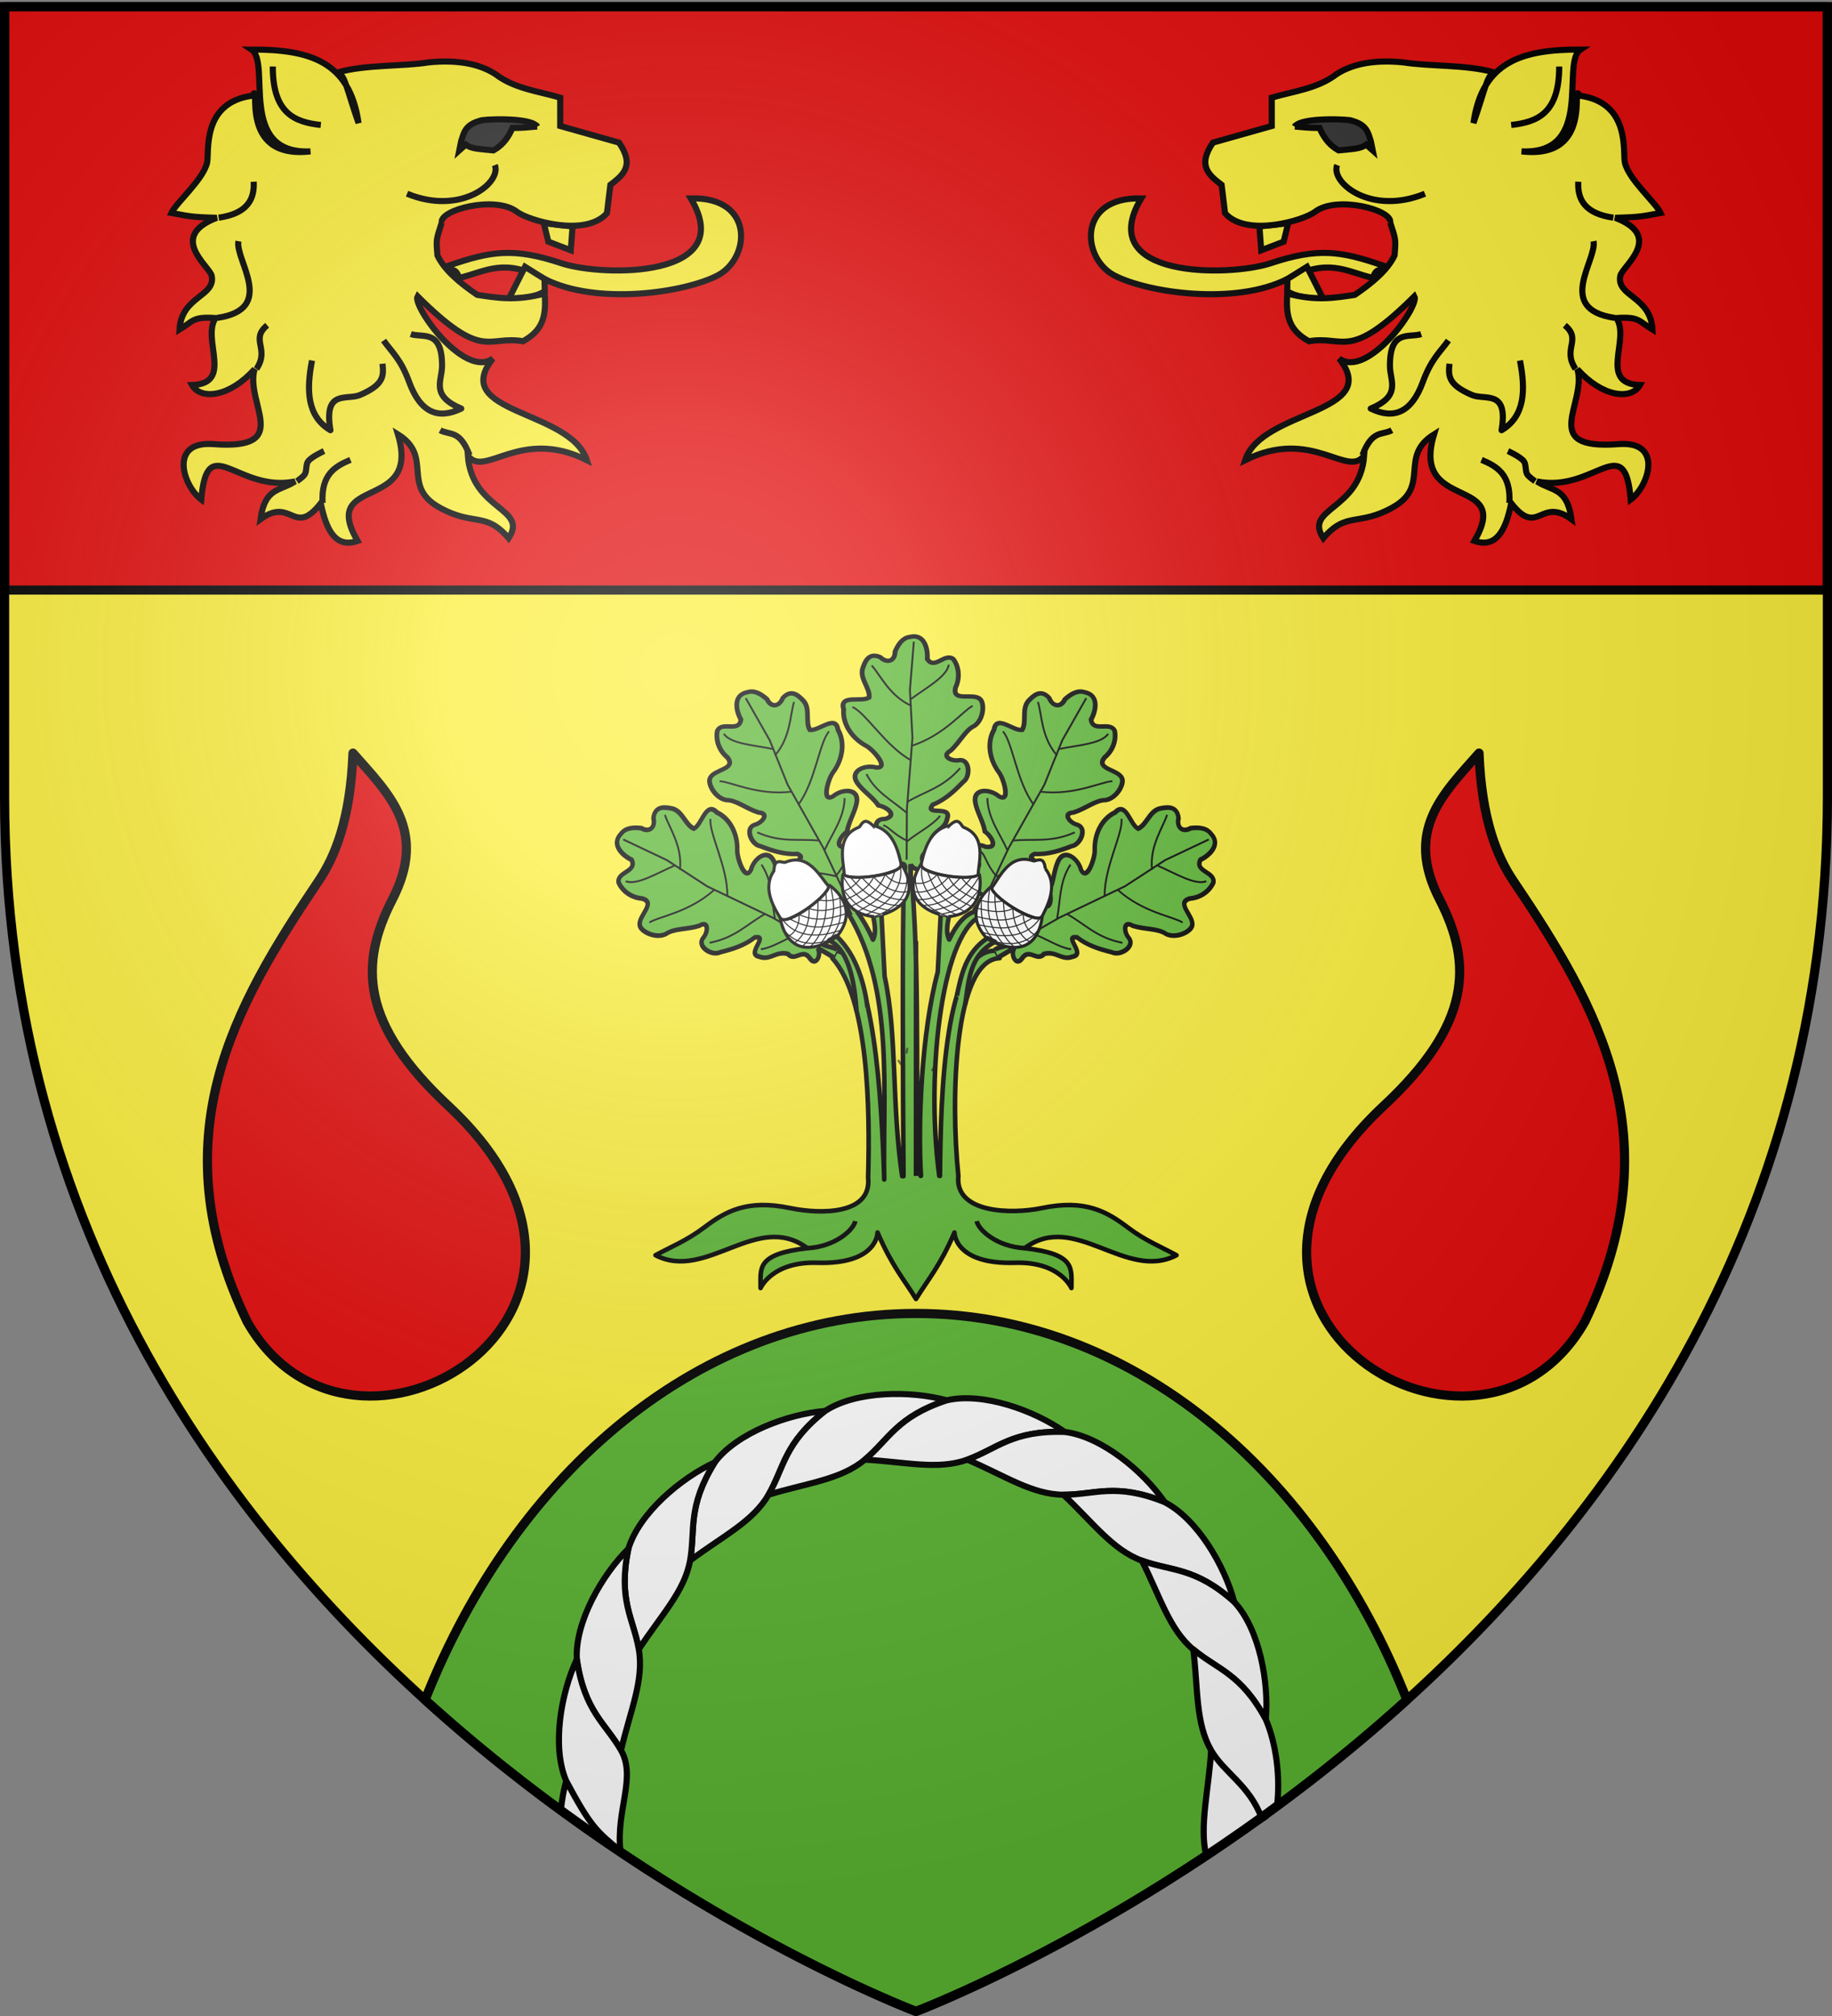 <svg xmlns="http://www.w3.org/2000/svg" xmlns:xlink="http://www.w3.org/1999/xlink" height="660" width="600" version="1.0"><rect width="100%" height="100%" fill="#808080" stroke="none"/><defs><g id="k"><use height="540" width="810" transform="rotate(72)" xlink:href="#j"/><use height="540" width="810" transform="rotate(144)" xlink:href="#j"/></g><g id="v"><use xlink:href="#u" transform="rotate(72)" width="810" height="540"/><use xlink:href="#u" transform="rotate(144)" width="810" height="540"/></g><g id="u"><path id="t" d="M0 0v1h.5L0 0z" transform="rotate(18 3.157 -.5)"/><use xlink:href="#t" transform="scale(-1 1)" width="810" height="540"/></g><g id="d"><path id="c" d="M0 0v1h.5L0 0z" transform="rotate(18 3.157 -.5)"/><use xlink:href="#c" transform="scale(-1 1)" width="810" height="540"/></g><g id="e"><use xlink:href="#d" transform="rotate(72)" width="810" height="540"/><use xlink:href="#d" transform="rotate(144)" width="810" height="540"/></g><g id="g"><path transform="rotate(18 3.157 -.5)" d="M0 0v1h.5L0 0z" id="f"/><use height="540" width="810" transform="scale(-1 1)" xlink:href="#f"/></g><g id="h"><use height="540" width="810" transform="rotate(72)" xlink:href="#g"/><use height="540" width="810" transform="rotate(144)" xlink:href="#g"/></g><g id="j"><path transform="rotate(18 3.157 -.5)" d="M0 0v1h.5L0 0z" id="i"/><use height="540" width="810" transform="scale(-1 1)" xlink:href="#i"/></g><g id="r"><use xlink:href="#q" transform="rotate(72)" width="810" height="540"/><use xlink:href="#q" transform="rotate(144)" width="810" height="540"/></g><g id="q"><path id="p" d="M0 0v1h.5L0 0z" transform="rotate(18 3.157 -.5)"/><use xlink:href="#p" transform="scale(-1 1)" width="810" height="540"/></g><g id="n"><path transform="rotate(18 3.157 -.5)" d="M0 0v1h.5L0 0z" id="m"/><use height="540" width="810" transform="scale(-1 1)" xlink:href="#m"/></g><g id="o"><use height="540" width="810" transform="rotate(72)" xlink:href="#n"/><use height="540" width="810" transform="rotate(144)" xlink:href="#n"/></g><path id="l" d="M2.922 27.672c0-5.951 2.317-9.843 5.579-11.012 1.448-.519 3.307-.273 5.018 1.447 2.119 2.129 2.736 7.993-3.483 9.121.658-.956.619-3.081-.714-3.787-.99-.524-2.113-.253-2.676.123-.824.552-1.729 2.106-1.679 4.108H2.922z"/><path d="M2.922 27.672c0-5.951 2.317-9.843 5.579-11.012 1.448-.519 3.307-.273 5.018 1.447 2.119 2.129 2.736 7.993-3.483 9.121.658-.956.619-3.081-.714-3.787-.99-.524-2.113-.253-2.676.123-.824.552-1.729 2.106-1.679 4.108H2.922z" id="s"/><path id="b" d="M2.922 27.672c0-5.951 2.317-9.843 5.579-11.012 1.448-.519 3.307-.273 5.018 1.447 2.119 2.129 2.736 7.993-3.483 9.121.658-.956.619-3.081-.714-3.787-.99-.524-2.113-.253-2.676.123-.824.552-1.729 2.106-1.679 4.108H2.922z"/><radialGradient xlink:href="#a" id="D" gradientUnits="userSpaceOnUse" gradientTransform="matrix(1.353 0 0 1.349 -77.63 -85.747)" cx="221.445" cy="226.331" fx="221.445" fy="226.331" r="300"/><linearGradient id="a"><stop style="stop-color:white;stop-opacity:.314" offset="0"/><stop offset=".19" style="stop-color:white;stop-opacity:.251"/><stop style="stop-color:#6b6b6b;stop-opacity:.125" offset=".6"/><stop style="stop-color:black;stop-opacity:.125" offset="1"/></linearGradient></defs><g style="display:inline"><path style="fill:#fcef3c;fill-opacity:1;fill-rule:evenodd;stroke:none;stroke-width:1px;stroke-linecap:butt;stroke-linejoin:miter;stroke-opacity:1" d="M300 658.5s298.5-112.32 298.5-397.772V2.176H1.5v258.552C1.5 546.18 300 658.5 300 658.5z"/><path style="opacity:1;fill:#e20909;fill-opacity:1;stroke:#000;stroke-width:3;stroke-linecap:butt;stroke-linejoin:round;stroke-miterlimit:4;stroke-dasharray:none;stroke-opacity:1" d="M1.5 2.176h597v191H1.5z"/><path style="opacity:1;fill:#5ab532;fill-opacity:1;stroke:#000;stroke-width:3;stroke-linecap:butt;stroke-linejoin:round;stroke-miterlimit:4;stroke-dasharray:none;stroke-opacity:1" d="M300 430c-70.232 0-131.123 51.478-160.781 126.5C217.48 627.434 300 658.5 300 658.5s82.52-31.066 160.781-102C431.123 481.478 370.232 430 300 430z"/><path transform="translate(78.072 -194.64)" style="opacity:.615;fill:#fcef3c;fill-opacity:.991;fill-rule:evenodd;stroke:#000;stroke-width:2.5;stroke-linecap:round;stroke-linejoin:round;stroke-miterlimit:4;stroke-dasharray:none;stroke-dashoffset:0;stroke-opacity:1" d="M-95.745 281.381v-4.679h0z"/><path style="opacity:1;fill:#5ab532;fill-opacity:1;stroke:#000;stroke-width:1.5;stroke-linecap:butt;stroke-linejoin:round;stroke-miterlimit:4;stroke-dasharray:none;stroke-opacity:1" d="M296.031 288.594c-.567 17.05-.313 68.5-.125 96.469h-.437c-3.515-23.732-1.6-46.538-5.75-65.438l-1.031-20.406-2.72.687c.568 2.832 1.035 5.6-.062 7.719-1.509-3.465-3.367-6.75-5.687-9.813l-2.344 1.344c15.167 25.081 11.134 58.594 11.719 87-.761-25.567-3.455-73.615-15.844-74.906l-1.156 2.438c11.91 13.188 12.357 49.604 11.719 71.812 1.287 12.27-15.703 12.054-25.532 10-14.101-2.947-21.2 1.098-28.062 6.281-5.84 4.411-10.702 6.255-16.031 9.156 16.73 8.643 33.312-14.595 49.718-2.312-16.984 1.962-15.237 6.684-15.312 13.063 0 0 3.73-8.73 18.5-8.282 19.961.605 19.812-9.906 19.812-9.906 4.823 11.153 8.49 15.087 12.594 21.75 4.104-6.663 7.771-10.597 12.594-21.75 0 0-.118 10.511 19.844 9.906 14.768-.447 18.468 8.281 18.468 8.281-.075-6.378 1.672-11.1-15.312-13.062 16.406-12.283 32.988 10.955 49.719 2.313-5.33-2.902-10.192-4.746-16.032-9.157-6.863-5.183-13.96-9.228-28.062-6.281-9.83 2.054-28.631 1.738-27.344-10.531-2.617-25.573-1.426-70.762 13.531-71.281l-1.156-2.438c-17.078-.776-18.155 47.54-18.406 73.719h-.219c-4.69-34.96 1.315-81.546 14.344-85.281l-2.375-1.344c-3.462.835-6.342 4.229-8.719 9.25-1.114-2.122-.632-4.939-.063-7.781l-2.718-.688-.969 19.063c-5.313 19.812-6.546 49.584-5.5 66.78h-.094c-2.36-24.53.13-56.967-2.812-96.156l-2.688-.218z"/></g><path style="opacity:1;fill:#e20909;fill-opacity:1;stroke:#000;stroke-width:3;stroke-linecap:butt;stroke-linejoin:round;stroke-miterlimit:4;stroke-dasharray:none;stroke-opacity:1;display:inline" d="M80.953 432.724c34.506 60.54 138.565-2.968 65.907-70.663-28.694-26.733-29.289-46.344-18.345-67.605 11.66-22.655-1.186-34.584-12.91-47.901-.842 21.649-5.896 33.9-11.21 41.786-27.698 41.1-52.503 83.964-23.442 144.383z" id="w"/><use style="display:inline" xlink:href="#w" transform="matrix(-1 0 0 1 599.999 0)" width="600" height="660"/><g id="x"><g style="opacity:1;fill:#fcef3c;stroke-width:1.814"><path style="fill:#fcef3c;fill-opacity:1;stroke:#000;stroke-width:1.814;stroke-miterlimit:4;stroke-dasharray:none;stroke-opacity:1" d="M1073.78 70.96c-19.01-.54-17.782 17.817-7.888 22.906 9.94 5.112 35.819 8.887 51.312 1 12.21-6.217 16.973-2.396 25.337-.298 1.377-3.913 2.64-1.074 3.015-3.694-12.503-4.318-19.235-5.358-33.352-.667-12.228 4.063-52.674 4.601-38.424-19.247z" transform="translate(-810.63 -13.311) scale(1.103)"/><path style="fill:#fcef3c;fill-opacity:1;stroke:#000;stroke-width:1.814;stroke-miterlimit:4;stroke-dasharray:none;stroke-opacity:1" d="m1127.849 100.818-4.842-9.564-5.803 3.612-.057 3.633c2.621 1.719 6.554 2.127 10.702 2.319zM1108.879 79.285l8.555-.98-1.353 5.49-6.66 2.558-.542-7.068z" transform="translate(-810.63 -13.311) scale(1.103)"/><path d="M1147.728 78.124c.736-3.778-15.94-8.122-22.339-3.183-3.212 2.48-20.268 7.704-26.703.411l-1.027-8.422c-3.648-2.817-7.347-5.602-2.568-12.53l17.46-4.93v-8.422c6.285-1.874 13.58-2.612 19.257-6.984 4.643-2.981 11.022-4.342 19.771-3.492 7.668 1.257 18.652.616 26.973 2.964-2.245 1.231-2.479 4.654-6.111 15.058 2.61-18.402 14.637-21.86 31.778-21.817-5.93 3.908 4.32 31.201-17.499 30.224 22.086 2.556 14.334-21.718 17.274-16.533 15.253 2.082 12.702 16.92 13.423 19.923 1.22 5.076 9.106 11.77 10.587 14.885-5.236.935-5.51 1.224-13.474 1.44 14.73 5.605 2.065 14.43 1.514 17.219-1.226 6.209 8.98 5.938 9.555 15.952-4.182-2.526-3.805-3.888-10.706-3.426 4.242 6.257-5.517 19.422 6.984 19.897-2.64 4.57-11.263 3.522-18.574-4.719 2.924 10.196-11.765 24.084 12.254 22.247 13.274-1.015 9.033 12.35 3.586 16.451-1.764-20.973-10.68-1.908-27.853-5.372 4.499 2.94 8.957 1.714 10.255 11.205-9.307-6.781-9.849 5.496-17.897-4.733-1.597 7.999-4.415 13.446-10.917 11.19 11.491-19.694-19.037-8.374-11.987-31.64-10.649 6.618-.853 15.279-12.253 21.67-10.26 5.753-13.754 1.086-20.623 9.155-5.964-9.067 10.928-8.188 12.132-24.581-4.886 6.978-15.5-8.505-35.352 1.422 4.889-15.066 40.935-13.731 27.916-30.164 8.382 6.16 23.977-15.601 22.353-18.488-19.63 19.56-20.788 11.518-31.325 13.352-5.767-3.198-6.958-7.224-6.42-14.173 8.493 2.316 14.197 1.287 20.028.41 5.394-3.67 9.826-7.493 11.812-11.708.438-5.067.322-4.691-1.284-9.758z" style="opacity:1;fill:#fcef3c;fill-opacity:1;stroke:#000;stroke-width:1.814;stroke-miterlimit:4;stroke-dasharray:none;stroke-opacity:1" transform="translate(-810.63 -13.311) scale(1.103)"/><path style="fill:#313131;stroke:#000;stroke-width:1.814" d="M1119.403 49.622c1.918-2.932 17.032-2.147 16.92-1.714 4.511 1.173 4.85 3.663 5.639 6.01l.564 2.788-1.918-1.715c-1.579 1.21-3.834 1.246-5.865 1.498l-2.369.217c-3.045-1.724-4.511-4.133-5.64-6.65-3.27 0-5.075-.253-7.33-.434z" transform="translate(-810.63 -13.311) scale(1.103)"/></g><path d="M1212.087 79.268c-9.313-1.346-11.79-5.908-11.487-11.779M1212.487 112.063c-19.568-2.912-5.718-18.877-6.88-25.102M1199.709 128.796c-4.492-6.686 2.21-9.538-3.518-14.307M1181.504 126.028c1.88 9.666 1.671 18.225-6.032 22.817 2.303-13.536-5.402-9.695-9.704-11.54-7.887-3.381-7.75-6.283-7.343-10.228M1158.065 119.472c-2.798 3.92-5.616 6.067-8.393 13.637-3.644 9.937-9.449 12.34-17.047 8.655 10.153-4.25 6.316-8.984 6.294-13.9-.055-12.274 6.31-9.133 10.229-10.49M1178.04 172.673c.547-9.374-4.093-12.004-9.124-14.124M1186.465 165.538s-2.06-1.385-2.6-2.268c-.678-1.107-.296-3.14-1.05-4.196-1.09-1.528-5.245-3.41-5.245-3.41M1129.918 157.011c3.208-8.444 6.416-6.408 9.624-8.166M1178.62 48.922c8.38-.946 15.756-3.635 15.735-19.145M1121.625 62.044c-2.264 5.706 11.078 16.65 28.754 9.371" style="opacity:1;fill:#fcef3c;fill-opacity:1;stroke:#000;stroke-width:2;stroke-linecap:butt;stroke-linejoin:round;stroke-miterlimit:4;stroke-dasharray:none;stroke-opacity:1" transform="translate(-683.698 -8)"/></g><use xlink:href="#x" transform="matrix(-1 0 0 1 599.997 0)" width="600" height="660"/><g style="display:inline"><g id="y"><path d="M850.096 402.557c1.384-4.797-6.314-18.142 3.179-15.88 7.248 9.34 14.002-7.083 13.743-14.37-2.531-3.783-7.432-7.337-.62-10.807 7.182-3.32 7.936-13.908-1.573-13.568-10.24-3.487-.346-10.684 5.65-11.617 4.569-7.126 12.177-12.012 16.96-19.088 6.94-10.497-5.607-16.358-14.558-13.731-10.892.727 3.383-16.145 8.553-18.74 10.968-6.34 18.943-18.417 18.23-31.334 3.93-13.172-13.889-6.06-19.861-10.405-.645-8.145 7.57-15.708 5.754-24.643-1.436-5.157-3.896-15.004-13.712-10.47-5.646 5.708-11.787 3.176-11.557-4.887-1.979-5.365-5.177-12.07-11.533-12.952-11.378-3.278-14.455 10.688-13.973 18.945-5.982 9.91-13.992-6.378-20.69.033-4.673 6.975-5.352 16.587-2.128 24.332 2.78 13.101-13.859 4.14-19.45 9.79-3.809 3.303-3.423 17.611 3.957 23.315 6.845 3.449 10.766 13.814 18.186 21.65 7.806 4.763-.883 9.608-6.966 8.129-8.382-1.294-9.326 14.465-3.356 18.953 6.654 7.85 13.876 15.597 23.4 19.909 6.822 10.159-15.232-.123-11.646 11.678 1.177 9.79 10.252 9.834 12.65 20.149-3.167 9.285 10.14 8.372 5.128 18.849-3.61 8.524 8.02 6.717 10.23 1.097l-.494 16.118" style="fill:#5ab532;fill-opacity:1;fill-rule:evenodd;stroke:#000;stroke-width:3.784;stroke-linecap:butt;stroke-linejoin:miter;stroke-miterlimit:4;stroke-dasharray:none;stroke-opacity:1" transform="matrix(-.416 -.005 -.009 .378 652.836 140.91)"/><path d="m847.26 382.963.76-42.903-3.069-62.667 2.896-41.483-2.188-41.787" style="fill:none;stroke:#000;stroke-width:1.5;stroke-linecap:butt;stroke-linejoin:miter;stroke-miterlimit:4;stroke-dasharray:none;stroke-opacity:1" transform="matrix(-.416 -.005 -.009 .378 652.836 140.91)"/><path d="M866.349 353.478c-4.109.705-8.337 7.935-19.494 13.291-7.969-7.424-19.061-13.662-24.652-21.446l.05-.847M848.318 342.203c11.195-10.3 24.708-17.318 32.14-32.941M847.602 332.809c-13.616-9.287-27.603-12.33-40.742-29.63M845.485 296.978c20.194-11.599 36.707-40.904 47.35-45.638M844.971 284.195c-25.283-9.67-39.12-30.597-46.792-35.09M846.167 249.837c17.546-8.242 24.873-26.073 32.242-34.636M846.944 243.932c-11.797-9.99-27.951-19.806-29.23-30.22" style="fill:none;stroke:#000;stroke-width:1.5;stroke-linecap:butt;stroke-linejoin:miter;stroke-miterlimit:4;stroke-dasharray:none;stroke-opacity:1" transform="matrix(-.416 -.005 -.009 .378 652.836 140.91)"/></g><use height="660" width="600" transform="rotate(25 285.8 346.646)" id="z" xlink:href="#y" y="0" x="0"/><use height="660" width="600" transform="rotate(60 291.512 326.097)" id="A" xlink:href="#y" y="0" x="0"/><use height="660" width="600" transform="matrix(-1 0 0 1 599.999 0)" xlink:href="#z"/><use height="660" width="600" transform="matrix(-1 0 0 1 599.999 0)" xlink:href="#A"/><path d="M264.406 408.632c9.031-.491 15.057-5.863 15.725-8.854M335.597 408.632c-9.031-.491-15.057-5.863-15.725-8.854" style="opacity:1;fill:none;fill-opacity:1;stroke:#000;stroke-width:1.5;stroke-linecap:butt;stroke-linejoin:round;stroke-miterlimit:4;stroke-dasharray:none;stroke-opacity:1"/><path d="M300 384.976v-76.874" style="opacity:1;fill:#5ab532;fill-opacity:1;stroke:#000;stroke-width:1.5;stroke-linecap:butt;stroke-linejoin:round;stroke-miterlimit:4;stroke-dasharray:none;stroke-opacity:1"/><use height="660" width="600" transform="scale(-1 1) rotate(44 -2.137 -389.789)" xlink:href="#B"/><g id="C"><g style="display:inline"><path style="opacity:.615;fill:#fcef3c;fill-opacity:.991;fill-rule:evenodd;stroke:#000;stroke-width:2.5;stroke-linecap:round;stroke-linejoin:round;stroke-miterlimit:4;stroke-dasharray:none;stroke-dashoffset:0;stroke-opacity:1" d="M-95.745 281.381v-4.679h0z" transform="rotate(-170 146.734 196.895) scale(.28)"/></g><g style="display:inline"><path style="fill:#fff;fill-opacity:1;fill-rule:evenodd;stroke:#000;stroke-width:3.975;stroke-linecap:butt;stroke-linejoin:miter;stroke-miterlimit:4;stroke-dasharray:none;stroke-opacity:1;display:inline" d="M872.954 206.377s-8.686 1.117-11.359-1.94c-3.105-3.553-.626-9.39-1.791-11.15-17.064-28.578 13.23-48.019 23.157-60.435 2.47-3.09 35.31 17.582 53.298 53.626-14.613 11.871-37.69 32.585-63.305 19.899z" transform="rotate(142 227.882 176.802) scale(.252)"/><path style="fill:#fff;fill-opacity:1;fill-rule:evenodd;stroke:#000;stroke-width:3.975;stroke-linecap:butt;stroke-linejoin:miter;stroke-miterlimit:4;stroke-dasharray:none;stroke-opacity:1;display:inline" d="M947.158 114.136c-45.165-28.411-66.732 19.634-66.567 19.792 7.885-9.217 64.324 47.124 51.484 55.811 0 0 57.223-15.186 21.924-66.821" transform="rotate(142 227.882 176.802) scale(.252)"/><path style="fill:none;fill-rule:evenodd;stroke:#000;stroke-width:1.37px;stroke-linecap:butt;stroke-linejoin:miter;stroke-opacity:1;display:inline" d="M947.203 114.53c14.803 23.684 18.325 47.734.631 67.65M914.573 104.965c13.23 26.88 15.192 41.514 10.2 60.408M894.369 114.314c6.143 8.656 7.944 17.406 8.028 29.687M904.312 107.944c5.056 12.18 15.227 28.157 10.152 48.28" transform="rotate(142 227.882 176.802) scale(.252)"/><path style="fill:none;fill-rule:evenodd;stroke:#000;stroke-width:1.37px;stroke-linecap:butt;stroke-linejoin:miter;stroke-opacity:1;display:inline" d="M925.23 104.145c11.986 27.704 17.972 42.885 6.362 73.777" transform="rotate(142 227.882 176.802) scale(.252)"/><path style="fill:none;fill-rule:evenodd;stroke:#000;stroke-width:1.37px;stroke-linecap:butt;stroke-linejoin:miter;stroke-opacity:1;display:inline" d="M936.45 108.473c14.75 27.276 18.366 57.127-2.088 77.633" transform="rotate(142 227.882 176.802) scale(.252)"/><path style="fill:none;fill-rule:evenodd;stroke:#000;stroke-width:1.37px;stroke-linecap:butt;stroke-linejoin:miter;stroke-opacity:1;display:inline" d="M954.403 175.992c-4.933-8.626-20.384-12.86-30.182-9.635M961.287 166.586c-7.63-9.608-27.743-16.883-47.865-11.807M964.266 155.497c-14.469-11.576-31.978-16.204-60.802-11.213" transform="rotate(142 227.882 176.802) scale(.252)"/><path style="fill:none;fill-rule:evenodd;stroke:#000;stroke-width:1.37px;stroke-linecap:butt;stroke-linejoin:miter;stroke-opacity:1;display:inline" d="M963.644 145.668c-16.947-14.055-43.778-16.798-72.536-10.086" transform="rotate(142 227.882 176.802) scale(.252)"/><path style="fill:none;fill-rule:evenodd;stroke:#000;stroke-width:1.37px;stroke-linecap:butt;stroke-linejoin:miter;stroke-opacity:1;display:inline" d="M960.658 134.335c-26.776-15.047-47.713-16.132-78.48-3.475" transform="rotate(142 227.882 176.802) scale(.252)"/><path style="fill:none;fill-rule:evenodd;stroke:#000;stroke-width:1.37px;stroke-linecap:butt;stroke-linejoin:miter;stroke-opacity:1;display:inline" d="M951.983 122.088c-26.88-13.23-32.767-10.3-57.867-5.31" transform="rotate(142 227.882 176.802) scale(.252)"/></g></g><use height="660" width="600" transform="scale(-1 1) rotate(-40 3.692 1174.783)" xlink:href="#C"/><use height="660" width="600" transform="matrix(-1 0 0 1 596.848 0)" id="B" xlink:href="#C" y="0" x="0"/><path d="M280.524 330.955c-.44-5.975-1.566-19.636-8.973-23.092l2.427-1.396c6.789 6.436 9.227 16.328 10.168 23.468M316.113 328.762c1.193-7.382 1.213-15.975 9.77-20.411l-2.52-1.224c-7.054 4.667-8.52 11.977-9.99 18.88" style="opacity:1;fill:#5ab532;fill-opacity:1;stroke:#000;stroke-width:1.5;stroke-linecap:butt;stroke-linejoin:round;stroke-miterlimit:4;stroke-dasharray:none;stroke-opacity:1"/></g><g style="display:inline"><path d="M270.281 461.906c-12.116.994-28.934 7.16-36.219 16.875-9.072 14.594-6.268 22.007-8.062 32.125 10.611-7.958 20.572-12.7 25.719-21.594 5.146-8.894 5.046-16.796 18.562-27.406z" style="opacity:1;fill:#fff;fill-opacity:1;stroke:#000;stroke-width:2;stroke-linecap:butt;stroke-linejoin:round;stroke-miterlimit:4;stroke-dasharray:none;stroke-opacity:1"/><path style="opacity:1;fill:#fff;fill-opacity:1;stroke:#000;stroke-width:2;stroke-linecap:butt;stroke-linejoin:round;stroke-miterlimit:4;stroke-dasharray:none;stroke-opacity:1" d="M234.078 478.768c-11.045 5.079-24.74 16.624-28.262 28.245-3.535 16.817 1.636 22.824 3.41 32.946 7.25-11.108 14.989-18.97 16.783-29.088 1.794-10.118-1.003-17.51 8.07-32.103z"/><path d="M205.816 507.013c-8.643 8.55-17.564 24.083-16.899 36.208 2.43 17.011 9.344 20.888 14.474 29.792 3.013-12.917 7.596-22.952 5.821-33.074-1.775-10.121-6.93-16.11-3.396-32.926zM310.087 458.436c-11.726-3.21-29.638-3.168-39.806 3.47-13.516 10.61-13.417 18.536-18.563 27.43 12.693-3.848 23.675-4.897 31.553-11.495 7.878-6.598 10.486-14.057 26.816-19.405z" style="opacity:1;fill:#fff;fill-opacity:1;stroke:#000;stroke-width:2;stroke-linecap:butt;stroke-linejoin:round;stroke-miterlimit:4;stroke-dasharray:none;stroke-opacity:1"/><path d="M348.68 468.79c-9.921-7.026-26.767-13.114-38.593-10.354-16.33 5.348-18.947 12.83-26.825 19.427 13.243.725 23.922 3.495 33.581-.01 9.66-3.505 14.662-9.623 31.837-9.063z" style="opacity:1;fill:#fff;fill-opacity:1;stroke:#000;stroke-width:2;stroke-linecap:butt;stroke-linejoin:round;stroke-miterlimit:4;stroke-dasharray:none;stroke-opacity:1"/><path style="opacity:1;fill:#fff;fill-opacity:1;stroke:#000;stroke-width:2;stroke-linecap:butt;stroke-linejoin:round;stroke-miterlimit:4;stroke-dasharray:none;stroke-opacity:1" d="M381.403 491.72c-6.92-9.997-20.667-21.479-32.724-22.93-17.174-.56-22.192 5.575-31.852 9.08 12.197 5.211 21.284 11.467 31.56 11.477 10.276.01 17.07-4.028 33.016 2.372z"/><path d="M404.226 524.46c-3.083-11.76-12.074-27.251-22.908-32.738-15.947-6.4-22.76-2.352-33.037-2.362 9.68 9.068 16.08 18.055 25.732 21.579 9.653 3.523 17.417 2.052 30.213 13.521z" style="opacity:1;fill:#fff;fill-opacity:1;stroke:#000;stroke-width:2;stroke-linecap:butt;stroke-linejoin:round;stroke-miterlimit:4;stroke-dasharray:none;stroke-opacity:1"/><path style="opacity:1;fill:#fff;fill-opacity:1;stroke:#000;stroke-width:2;stroke-linecap:butt;stroke-linejoin:round;stroke-miterlimit:4;stroke-dasharray:none;stroke-opacity:1" d="M414.546 563.041c1.125-12.105-2.026-29.738-10.33-38.599-12.796-11.469-20.584-9.995-30.236-13.518 5.994 11.832 8.934 22.465 16.8 29.077 7.865 6.613 15.664 7.886 23.766 23.04zM414.605 594.659c-2.19-17.54-10.907-18.947-17.947-21.672-.67 12.256-3.922 24.88-1.626 34.35l19.573-12.678z"/><path d="M418.222 591.31c1.172-9.621-.288-20.533-3.61-28.305-8.102-15.154-15.924-16.432-23.79-23.045 1.586 13.168.712 24.166 5.842 33.07 4.247 7.372 12.445 11.29 16.52 22.074l5.038-3.794zM185.426 583.005c-.807 2.947-1.408 6.286-1.75 9.793l19.54 13.252c-4.817-9.24-9.344-18.886-17.79-23.045z" style="opacity:1;fill:#fff;fill-opacity:1;stroke:#000;stroke-width:2;stroke-linecap:butt;stroke-linejoin:round;stroke-miterlimit:4;stroke-dasharray:none;stroke-opacity:1"/><path style="opacity:1;fill:#fff;fill-opacity:1;stroke:#000;stroke-width:2;stroke-linecap:butt;stroke-linejoin:round;stroke-miterlimit:4;stroke-dasharray:none;stroke-opacity:1" d="M188.921 543.201c-5.197 10.99-8.267 28.638-3.495 39.804 8.102 15.154 9.924 16.432 17.79 23.045-1.586-13.169 5.288-24.166.159-33.07-5.13-8.904-12.023-12.768-14.454-29.779z"/></g><path d="M300 658.5s298.5-112.32 298.5-397.772V2.176H1.5v258.552C1.5 546.18 300 658.5 300 658.5z" style="opacity:1;fill:url(#D);fill-opacity:1;fill-rule:evenodd;stroke:none;stroke-width:1px;stroke-linecap:butt;stroke-linejoin:miter;stroke-opacity:1"/><path d="M300 658.5S1.5 546.18 1.5 260.728V2.176h597v258.552C598.5 546.18 300 658.5 300 658.5z" style="opacity:1;fill:none;fill-opacity:1;fill-rule:evenodd;stroke:#000;stroke-width:3;stroke-linecap:butt;stroke-linejoin:miter;stroke-miterlimit:4;stroke-dasharray:none;stroke-opacity:1"/></svg>
